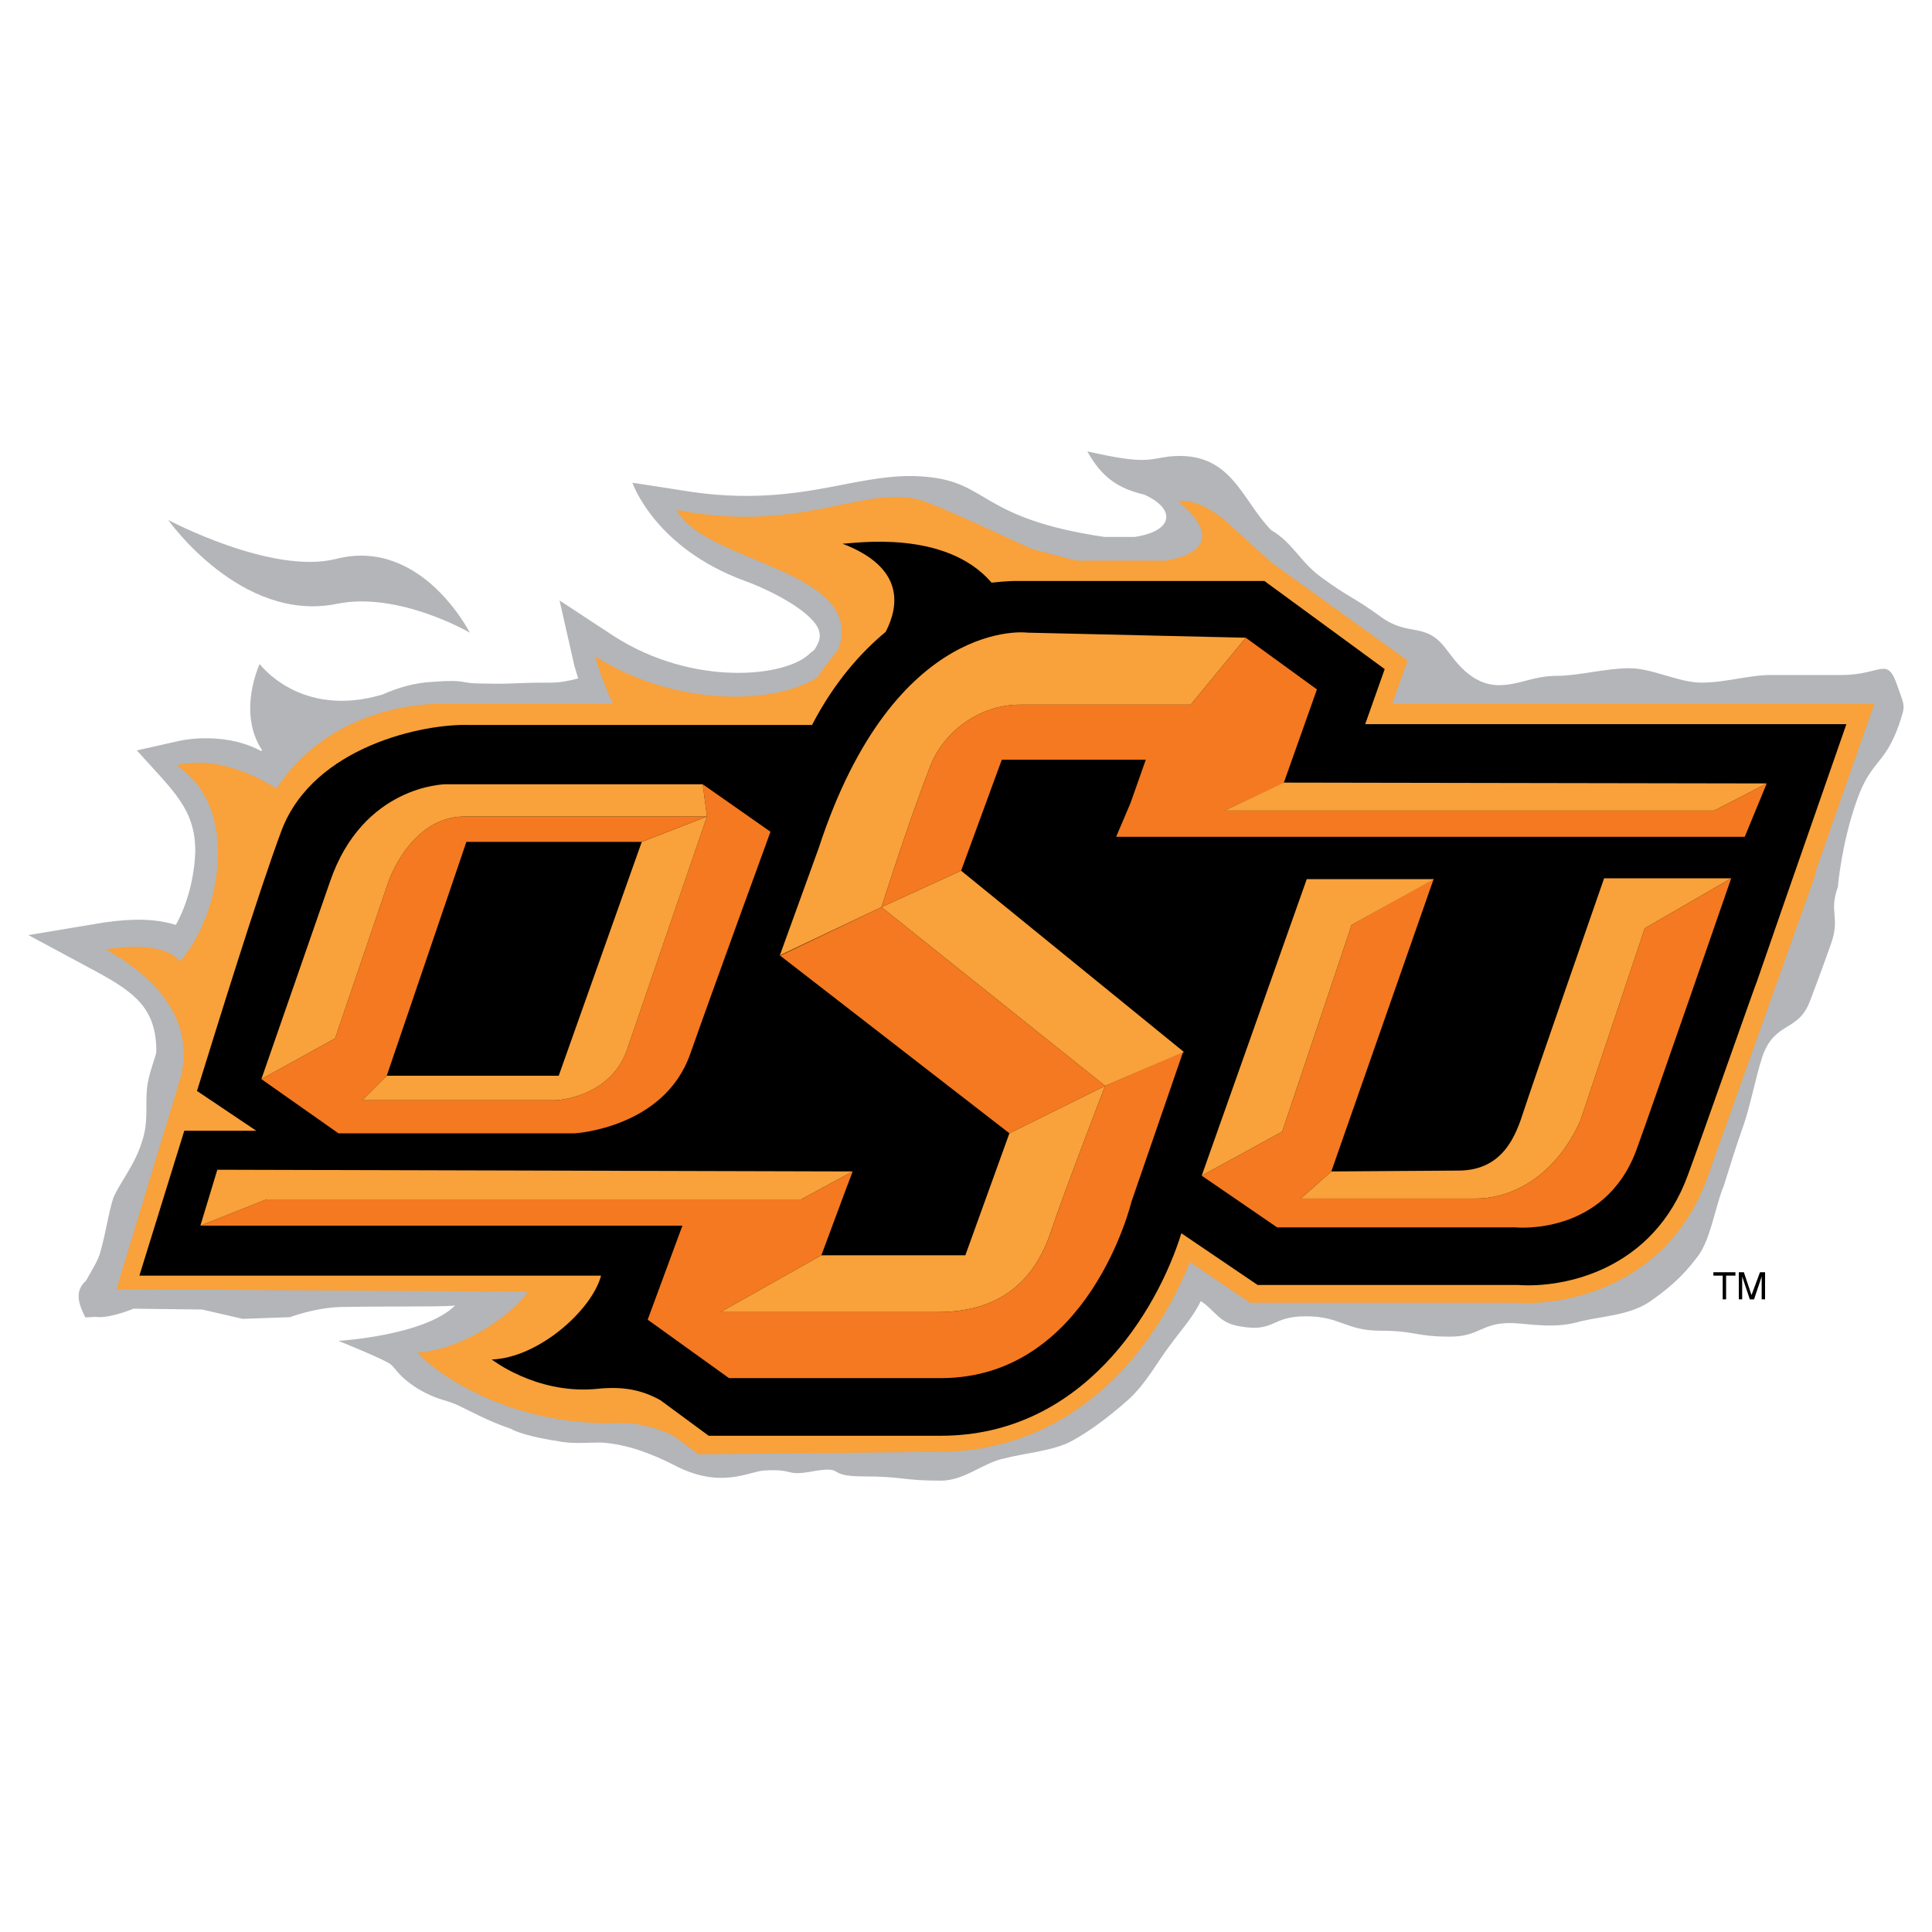 <?xml version="1.0" encoding="utf-8"?>
<!-- Generator: Adobe Illustrator 13.0.0, SVG Export Plug-In . SVG Version: 6.00 Build 14948)  -->
<!DOCTYPE svg PUBLIC "-//W3C//DTD SVG 1.0//EN" "http://www.w3.org/TR/2001/REC-SVG-20010904/DTD/svg10.dtd">
<svg version="1.0" id="Layer_1" xmlns="http://www.w3.org/2000/svg" xmlns:xlink="http://www.w3.org/1999/xlink" x="0px" y="0px"
	 width="192.756px" height="192.756px" viewBox="0 0 192.756 192.756" enable-background="new 0 0 192.756 192.756"
	 xml:space="preserve">
<g>
	<polygon fill-rule="evenodd" clip-rule="evenodd" fill="#FFFFFF" points="0,0 192.756,0 192.756,192.756 0,192.756 0,0 	"/>
	<path fill-rule="evenodd" clip-rule="evenodd" fill="#B3B5B8" d="M33.6,60.246c6.17-1.268,13.27,2.874,13.27,2.874
		s-4.817-9.551-13.354-7.354c-6.424,1.606-16.735-3.888-16.735-3.888S24.049,62.19,33.6,60.246L33.6,60.246z"/>
	<path fill-rule="evenodd" clip-rule="evenodd" fill="#B3B5B8" d="M189.37,68.613c-1.099-3.296-1.521-1.268-5.663-1.268
		c-2.028,0-4.479,0-7.015,0c-2.198,0-4.564,0.761-6.931,0.761c-2.282,0-4.902-1.437-7.185-1.437c-2.366,0-5.071,0.76-7.269,0.76
		c-2.366,0-3.719,0.93-5.747,0.93c-2.874,0-4.48-2.62-5.24-3.55c-2.113-2.874-3.72-1.184-6.593-3.296
		c-2.789-2.028-2.958-1.775-5.748-3.804c-2.281-1.605-2.957-3.55-5.155-4.817c-3.043-3.127-3.973-7.945-10.143-7.353
		c-2.112,0.253-2.281,0.845-8.198-0.507c1.438,2.62,3.127,3.719,5.663,4.311c3.212,1.437,2.958,3.634-0.93,4.226
		c-1.184,0-2.197,0-3.043,0c-12.509-1.859-11.494-5.494-17.833-6.001c-2.536-0.253-4.987,0.169-7.691,0.676
		c-4.226,0.846-9.043,1.775-15.552,0.846l-6.001-0.93c0,0,2.198,6.508,11.241,9.805c3.212,1.183,6.846,3.296,7.354,4.902
		c0.253,0.676,0,1.268-0.423,1.944l-0.422,0.338c-2.367,2.451-11.749,3.381-19.608-1.69l-5.41-3.55l1.437,6.339
		c0,0.084,0.169,0.592,0.422,1.437c-0.93,0.253-1.859,0.423-2.705,0.423c-4.395,0-3.212,0.169-7.015,0.084
		c-2.113,0-1.352-0.423-4.733-0.169c-1.86,0.085-3.55,0.592-5.071,1.268c-8.198,2.451-12.255-3.043-12.255-3.043
		s-2.282,4.817,0.253,8.621c-0.084,0-0.084,0-0.084,0.084c-2.536-1.437-6.001-1.521-8.283-1.014l-4.142,0.93
		c3.634,4.057,5.832,5.832,5.832,10.058c-0.084,2.705-0.846,5.409-1.944,7.353c-1.859-0.592-4.141-0.676-7.1-0.253l-7.607,1.268
		l6.762,3.635c3.888,2.113,6.001,3.719,6.001,7.945c0,0.506-0.761,2.111-0.93,3.719c-0.169,1.689,0.169,3.381-0.507,5.324
		c-0.676,2.281-2.366,4.311-2.874,5.662c-0.507,1.607-0.676,3.213-1.268,5.326c-0.253,0.93-0.93,1.943-1.437,2.873
		c-1.352,1.184-0.507,2.705-0.084,3.635c0.253,0.084,0.845-0.086,1.353,0c1.521,0,3.465-0.846,3.465-0.846l6.846,0.084l4.057,0.93
		l4.733-0.168c0,0,2.366-0.93,5.071-1.016c4.817-0.084,11.41,0,11.41-0.168c-3.042,3.043-11.664,3.549-11.664,3.549
		s4.818,1.945,5.24,2.367c0.507,0.422,0.761,1.184,2.62,2.367c1.944,1.184,2.789,1.098,4.057,1.689
		c1.437,0.676,2.873,1.521,5.324,2.367c0.846,0.508,3.212,1.014,4.48,1.184c1.521,0.338,2.874,0.168,4.479,0.168
		c2.789,0.17,5.325,1.268,7.184,2.197c4.733,2.537,7.522,0.678,9.128,0.592c2.874-0.168,2.113,0.508,4.311,0.17
		c4.142-0.762,1.437,0.422,5.579,0.422c3.888,0,3.888,0.424,7.691,0.424c2.366,0,4.226-1.775,6.254-2.199
		c2.282-0.59,4.986-0.76,6.846-1.773c2.028-1.1,4.142-2.789,5.747-4.227c1.691-1.605,2.705-3.549,3.973-5.24
		c1.438-1.943,2.282-2.789,3.128-4.479c1.521,1.014,1.774,2.197,3.972,2.535c3.466,0.592,2.959-1.016,6.509-1.016
		c3.465,0,3.972,1.438,7.438,1.438c3.465,0,3.465,0.592,6.931,0.592c3.042,0,3.127-1.438,6.254-1.352
		c1.86,0.084,4.227,0.59,6.762-0.17c2.113-0.508,4.733-0.592,6.762-1.859c1.859-1.268,3.381-2.535,4.902-4.564
		c1.268-1.605,1.69-4.564,2.535-6.846c0.085,0,0.677-2.281,1.944-5.916c0.761-2.029,1.353-5.24,2.028-7.27
		c1.268-3.549,3.55-2.365,4.733-5.494c0,0,1.099-2.873,2.113-5.747c0.93-2.705-0.254-3.042,0.676-5.663c0,0,0.338-4.226,1.859-8.537
		c1.437-4.142,2.789-3.55,4.226-7.607C190.131,70.304,190.046,70.557,189.37,68.613L189.37,68.613z"/>
	<path fill-rule="evenodd" clip-rule="evenodd" fill="#F9A13A" d="M187.003,70.219h-2.873h-45.219l1.521-4.311l-13.607-9.804
		l-3.719-3.381c0,0-3.043-3.127-5.578-2.705c0,0,6.17,4.564-1.184,5.917h-8.959l-4.479-1.184c-1.353-0.592-9.72-4.564-11.241-4.902
		c-5.578-1.437-11.917,3.465-24.173,1.014c2.874,5.409,19.017,5.916,16.144,13.946c-0.676,0.845-1.437,1.775-2.113,2.789
		c-4.396,2.789-14.284,2.874-22.145-2.113c0,0,0.592,2.198,1.775,4.733h-16.65c-5.747-0.084-12.847,2.197-16.904,8.452
		c-6.17-3.804-9.974-2.282-9.974-2.282c6.424,4.142,4.395,14.96,0.338,19.524c-0.084,0-1.268-2.198-7.438-1.183
		c7.691,4.225,8.368,9.297,7.522,12.678c-1.437,4.816-3.55,11.664-6.424,21.215l41.077,0.252c-1.86,2.537-6.593,5.748-11.072,6.086
		c1.944,2.113,9.381,7.438,20.369,7.016c1.944,0,3.888,0.592,5.325,1.352l2.367,1.775l23.919-0.254
		c13.861,0,21.806-10.564,25.102-18.932l6.001,4.057h26.54c5.324,0.338,15.129-1.859,19.017-12.256l6.931-19.439l3.973-11.156
		h-0.085L187.003,70.219L187.003,70.219z"/>
	<path fill-rule="evenodd" clip-rule="evenodd" d="M184.215,72.248h-48.008l1.944-5.494l-12.002-8.79h-24.511h-0.254
		c-0.084,0-1.014,0-2.451,0.169c-4.648-5.409-13.861-3.888-14.875-3.888c6.17,2.367,5.663,6.17,4.31,8.791
		c-2.536,2.113-5.156,5.071-7.353,9.297H46.87c-4.564-0.169-15.552,2.113-18.764,10.48c-2.367,6.339-6.508,19.777-8.452,26.031
		l5.916,3.973h-7.184l-4.479,14.453H59.97c-0.93,3.465-6.254,8.199-10.903,8.367c0,0,4.311,3.381,10.143,2.959
		c2.367-0.254,4.395-0.17,6.677,1.1l4.817,3.549h23.159c14.115,0,21.552-12.34,24.003-20.201l7.606,5.156h25.948
		c4.563,0.338,13.522-1.436,16.988-10.986c1.437-3.889,6.677-18.85,6.931-19.439l2.958-8.538l0,0L184.215,72.248L184.215,72.248z"/>
	<path fill-rule="evenodd" clip-rule="evenodd" fill="#F47920" d="M111.358,83.489h62.714l2.197-5.325l-5.24,2.705h-43.95h-4.902
		l5.832-2.705l0.084-0.084l0,0l3.297-9.297l-7.1-5.156l0,0l-5.494,6.677h-17.073c-3.719,0-7.522,2.451-8.959,6.254
		c-2.282,5.917-4.817,13.946-4.817,13.946l-10.058,4.817h-0.084l22.905,17.749l9.551-4.732c0,0-4.142,10.734-5.409,14.537
		c-1.86,5.578-5.748,8.029-11.326,8.029c-3.043,0-21.637,0-21.637,0l10.058-5.662l2.451-6.594l0,0l0.676-1.773l0,0l-5.156,2.789
		H69.014H26.585l-6.593,2.619l0,0h48.092l-3.465,9.381l8.114,5.832c0,0,6.255,0,21.13,0c14.791,0,19.017-17.58,19.017-17.58
		l5.155-14.959l-7.775,3.381L87.946,90.504l7.945-3.634l4.057-11.072h14.368l-1.521,4.311L111.358,83.489L111.358,83.489z"/>
	<path fill-rule="evenodd" clip-rule="evenodd" fill="#F47920" d="M164.099,92.617l-6.424,19.186
		c-2.535,5.662-6.931,7.775-10.396,7.775c-3.466,0-17.496,0-17.496,0l3.043-2.703h0.254h-0.254l10.143-28.991l0.084-0.169l0,0
		l-0.253,0.085l-7.945,4.479l-6.931,20.624l-8.029,4.395l7.522,5.156h23.75c0,0,8.875,0.93,12.086-7.691
		c1.606-4.396,9.467-27.131,9.467-27.131L164.099,92.617L164.099,92.617z"/>
	<path fill-rule="evenodd" clip-rule="evenodd" fill="#F47920" d="M70.112,78.249l0.423,3.212H46.362
		c-5.409,0-7.606,6.508-7.606,6.508l-5.325,15.635l-7.354,4.059l7.691,5.408h4.479h14.622h4.479c0,0,8.875-0.506,11.495-7.859
		c2.198-6.256,8.029-22.229,8.029-22.229L70.112,78.249L70.112,78.249z M62.506,104.873c-1.775,4.732-7.1,4.9-7.1,4.9H36.136
		l2.451-2.449l7.944-23.329H63.52h0.507l6.508-2.535L62.506,104.873L62.506,104.873z"/>
	<path fill-rule="evenodd" clip-rule="evenodd" fill="#F9A13A" d="M26.078,107.662l7.354-4.059l5.325-15.635
		c0,0,2.197-6.508,7.606-6.508h24.173l-0.423-3.212H44.418c0,0-8.198,0.084-11.495,9.72L26.078,107.662L26.078,107.662z"/>
	<path fill-rule="evenodd" clip-rule="evenodd" fill="#F9A13A" d="M64.027,83.996l-8.283,23.329H38.587l-2.451,2.449h19.271
		c0,0,5.324-0.168,7.1-4.9l8.029-23.413L64.027,83.996L64.027,83.996z"/>
	<polygon fill-rule="evenodd" clip-rule="evenodd" fill="#F9A13A" points="19.992,122.283 21.683,116.705 85.073,116.875 
		79.917,119.664 26.585,119.664 19.992,122.283 	"/>
	<path fill-rule="evenodd" clip-rule="evenodd" fill="#F9A13A" d="M81.945,125.242l-10.058,5.662c0,0,18.594,0,21.637,0
		c5.578,0,9.466-2.451,11.326-8.029c1.268-3.803,5.409-14.537,5.409-14.537l-9.551,4.732l-4.396,12.172H81.945L81.945,125.242z"/>
	<polygon fill-rule="evenodd" clip-rule="evenodd" fill="#F9A13A" points="95.891,86.87 87.946,90.504 110.26,108.338 
		118.12,104.957 95.891,86.87 	"/>
	<path fill-rule="evenodd" clip-rule="evenodd" fill="#F9A13A" d="M124.29,63.626l-21.807-0.507c0.169,0-13.185-1.775-20.792,21.468
		l-3.888,10.734l10.143-4.817c0,0,2.535-8.029,4.817-13.946c1.437-3.803,5.24-6.254,8.959-6.254h17.073L124.29,63.626L124.29,63.626
		z"/>
	<polygon fill-rule="evenodd" clip-rule="evenodd" fill="#F9A13A" points="128.093,78.08 176.27,78.164 171.029,80.869 
		122.177,80.869 128.093,78.08 	"/>
	<polygon fill-rule="evenodd" clip-rule="evenodd" fill="#F9A13A" points="143.053,87.714 130.375,87.714 119.895,117.297 
		127.924,112.902 134.854,92.279 143.053,87.714 	"/>
	<path fill-rule="evenodd" clip-rule="evenodd" fill="#F9A13A" d="M172.72,87.63h-12.678c0,0-7.269,20.875-8.03,23.243
		c-0.76,2.367-2.028,5.916-6.508,5.916l-12.678,0.086l-3.043,2.703c0,0,14.03,0,17.496,0c3.465,0,7.86-2.113,10.396-7.775
		l6.424-19.186L172.72,87.63L172.72,87.63z"/>
	<polygon fill-rule="evenodd" clip-rule="evenodd" points="170.944,126.932 173.143,126.932 173.143,127.27 172.213,127.27 
		172.213,129.637 171.874,129.637 171.874,127.27 170.944,127.27 170.944,126.932 	"/>
	<path fill-rule="evenodd" clip-rule="evenodd" d="M175.763,129.637v-1.605c0-0.086,0-0.424,0-0.676l0,0l-0.761,2.281h-0.423
		l-0.761-2.281l0,0c0,0.252,0,0.59,0,0.676v1.605h-0.338v-2.705h0.507l0.761,2.281l0,0l0.846-2.281h0.507v2.705H175.763
		L175.763,129.637z"/>
</g>
</svg>

